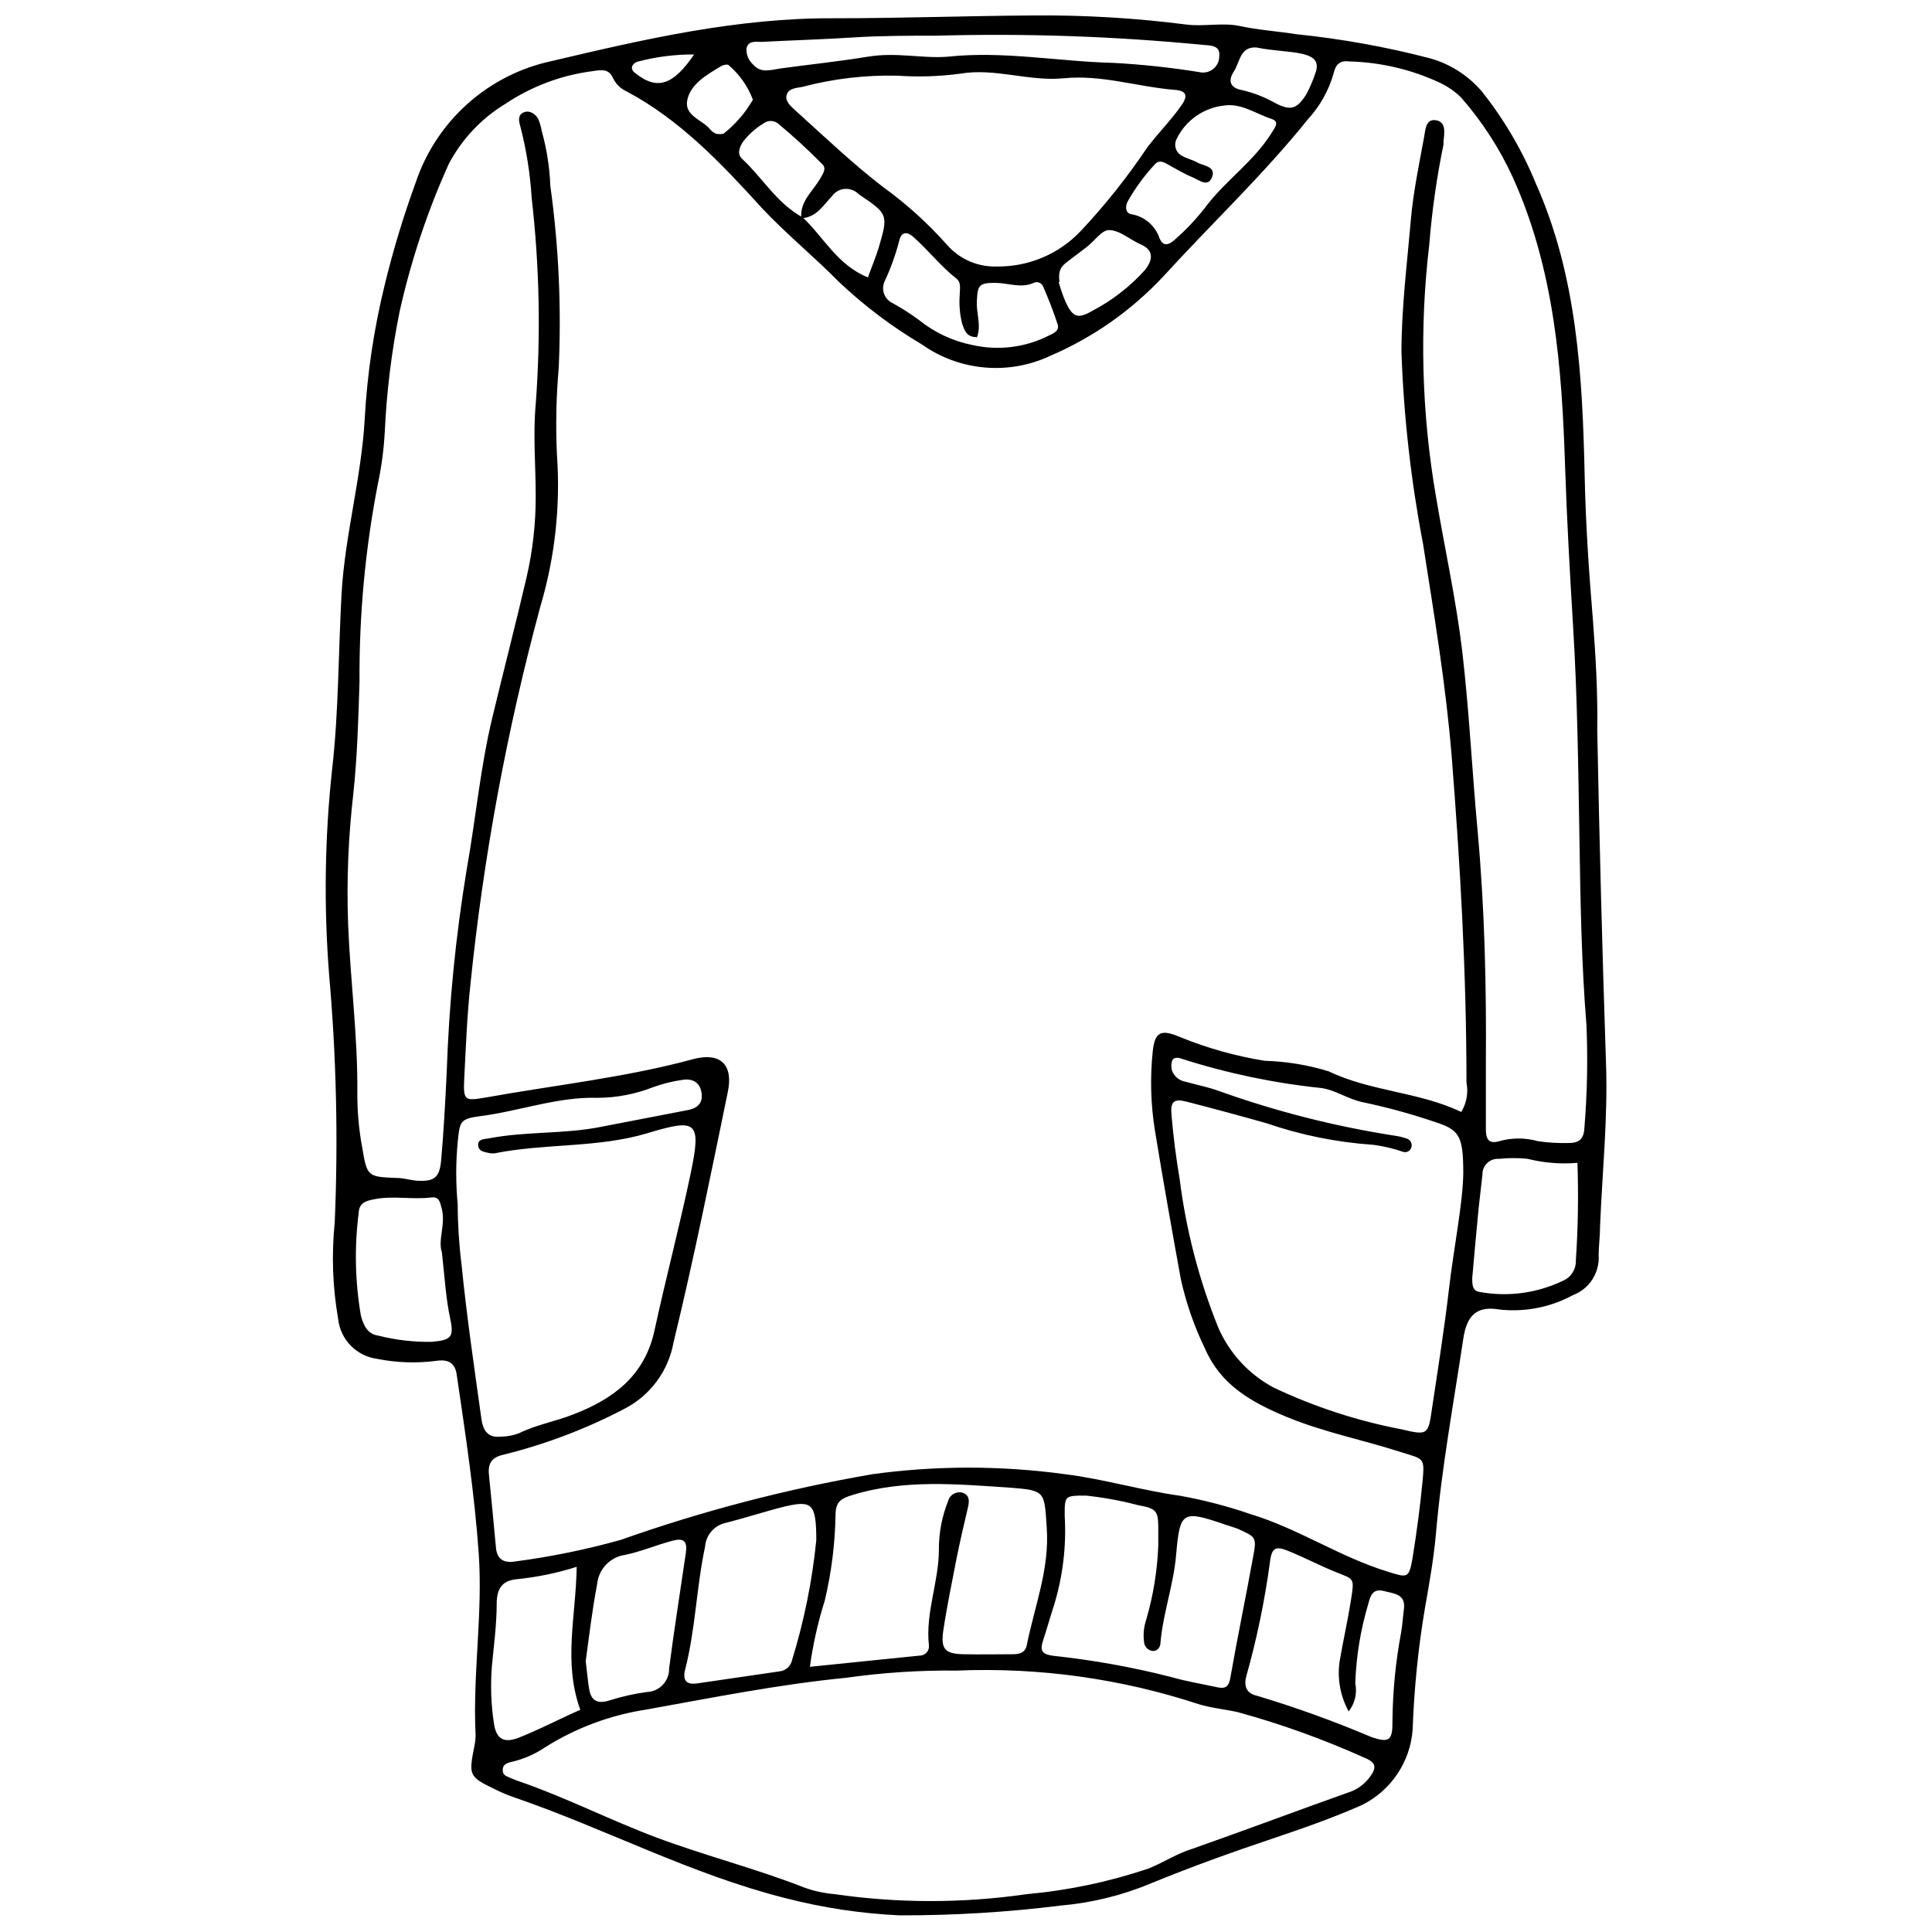 <?xml version="1.0" encoding="UTF-8"?>
<!-- Uploaded to: SVG Repo, www.svgrepo.com, Generator: SVG Repo Mixer Tools -->
<svg width="800px" height="800px" version="1.1" viewBox="144 144 512 512" xmlns="http://www.w3.org/2000/svg">
 <defs>
  <clipPath id="a">
   <path d="m230 148.09h340v503.81h-340z"/>
  </clipPath>
 </defs>
 <g clip-path="url(#a)">
  <path d="m567.29 337.57c0.566 29.504 1.344 59.039 2.332 88.613 0.477 14.258-1.008 28.566-1.59 42.824 0 2.543-0.371 5.301-0.371 7.633 0.301 4.652-2.473 8.953-6.836 10.598-5.898 3.191-12.625 4.519-19.293 3.816-6.094-1.059-8.797 1.379-9.75 7.738-2.543 17.066-5.723 34.078-7.207 51.305-0.582 6.68-1.75 13.305-2.914 19.875l-0.004-0.004c-1.809 10.695-2.906 21.492-3.285 32.332-0.605 8.625-5.754 16.273-13.516 20.086-7.789 3.445-15.898 6.254-23.902 8.957-10.602 3.551-21.199 7.367-31.801 11.711h0.004c-7.648 3.211-15.746 5.211-24.008 5.938-14.191 1.766-28.477 2.633-42.773 2.598-10.27-0.48-20.465-2.027-30.422-4.613-24.75-6.254-47.328-18.23-71.23-26.5v0.004c-1.812-0.609-3.582-1.332-5.297-2.176-7.156-3.445-7.262-3.711-5.723-11.5h-0.004c0.266-1.129 0.371-2.289 0.32-3.445-0.742-15.898 1.961-31.801 0.848-47.699-1.113-15.898-3.551-31.801-5.828-47.328-0.426-3.234-2.387-4.133-5.301-3.711-5.293 0.707-10.668 0.527-15.902-0.527-5.434-0.773-9.652-5.141-10.227-10.602-1.465-8.434-1.77-17.027-0.902-25.543 0.938-21.883 0.441-43.801-1.484-65.613-1.43-18.148-1.164-36.387 0.797-54.484 1.75-15.371 1.645-30.898 2.492-46.375 0.848-15.477 5.301-30.953 6.148-46.535l-0.004 0.004c0.664-11.957 2.441-23.828 5.301-35.457 2.231-9.191 4.973-18.25 8.215-27.137 5.484-16.34 19.184-28.57 36.039-32.172 24.645-5.828 49.344-11.5 74.941-11.34 17.488 0 34.98-0.637 52.469-0.742 13.57-0.133 27.137 0.664 40.598 2.387 4.824 0.637 9.859-0.582 14.414 0.426 4.559 1.008 10.016 1.379 15 2.172v-0.004c11.91 1.219 23.711 3.344 35.297 6.363 5.367 1.496 10.164 4.559 13.781 8.797 5.867 7.379 10.668 15.551 14.254 24.273 10.973 24.539 12.402 51.039 12.988 77.535 0.266 12.719 1.113 25.387 2.172 38.055 0.742 9.645 1.324 19.504 1.164 29.469zm-210.56-135.95c5.617 5.301 9.168 12.613 17.277 15.898 1.008-2.809 2.066-5.301 2.863-7.898 2.598-8.852 2.438-8.902-5.301-14.152v0.008c-0.953-1-2.305-1.516-3.68-1.414s-2.629 0.816-3.426 1.941c-2.277 2.387-4.133 5.672-8.109 5.828-0.426-4.398 2.914-6.996 4.875-10.281 0.797-1.43 2.066-3.019 0.477-4.238h0.004c-3.672-3.723-7.527-7.262-11.555-10.598-1.125-0.867-2.691-0.867-3.816 0-2.164 1.301-4.055 3.008-5.562 5.035-0.902 1.484-1.484 3.18 0 4.453 5.297 4.926 9.113 11.711 15.953 15.418zm174.52 237.07c1.422-2.352 1.914-5.148 1.379-7.844 0-28.883-1.645-57.664-3.922-86.441-1.535-18.922-4.664-37.523-7.578-56.23-3.207-16.754-5.121-33.73-5.727-50.773 0-11.82 1.484-23.48 2.492-35.191 0.637-7.312 2.172-14.574 3.496-21.836 0.371-1.855 0.371-4.981 3.18-4.504 2.809 0.477 2.172 3.551 1.961 5.777l0.004-0.004c0.027 0.23 0.027 0.461 0 0.691-1.801 8.746-3.055 17.598-3.766 26.5-2.633 22.262-2.027 44.793 1.805 66.883 2.277 13.621 5.301 27.137 6.941 40.914 1.855 15.898 2.598 31.801 4.082 47.699 1.855 20.512 2.332 40.969 2.172 61.48v17.332c0 2.387 0.477 4.188 3.551 3.285 3.344-0.953 6.887-0.953 10.23 0 2.734 0.398 5.504 0.559 8.266 0.477 2.914 0 3.977-1.324 4.082-4.188 0.734-8.988 0.91-18.016 0.531-27.027-1.324-16.324-1.59-32.699-1.855-49.078-0.316-18.922-0.531-37.895-1.695-56.762-0.848-14.043-1.645-28.09-2.121-42.398-0.848-26.129-2.809-51.992-13.832-76.426-3.527-7.691-8.152-14.836-13.727-21.199-1.633-1.586-3.512-2.891-5.566-3.871-7.523-3.527-15.699-5.457-24.008-5.668-2.758-0.371-3.711 1.008-4.238 3.285h-0.004c-1.273 4.438-3.559 8.52-6.676 11.926-11.871 14.785-25.652 27.773-38.371 41.711v-0.004c-8.398 9.008-18.578 16.176-29.891 21.043-5.441 2.578-11.473 3.664-17.469 3.141-6-0.52-11.75-2.629-16.664-6.109-7.93-4.691-15.305-10.254-21.996-16.59-6.625-6.731-13.992-12.719-20.406-19.559-10.602-11.66-21.625-23.371-35.934-30.953l0.004 0.004c-1.496-0.691-2.711-1.867-3.445-3.34-1.219-2.758-3.074-2.332-5.672-1.961-8.172 1.07-15.988 4.012-22.844 8.586-6.363 3.844-11.562 9.336-15.051 15.902-5.703 12.621-10.09 25.801-13.09 39.324-2.129 10.57-3.438 21.293-3.922 32.066-0.27 4.598-0.887 9.168-1.855 13.672-3.32 17.199-4.938 34.688-4.824 52.203-0.316 9.965-0.582 19.875-1.645 29.734h0.004c-1.336 11.465-1.797 23.02-1.379 34.555 0.582 14.945 2.598 29.84 2.438 44.891-0.008 4.852 0.434 9.695 1.324 14.469 1.273 7.633 1.484 7.578 9.328 7.898 1.59 0 3.18 0.531 4.824 0.688 4.769 0.371 6.309-0.637 6.731-5.301 0.688-7.789 1.113-15.633 1.484-23.48v0.004c0.598-17.992 2.367-35.93 5.301-53.691 2.387-13.41 3.606-26.977 6.785-40.227 2.969-12.348 6.148-24.645 9.062-37.098h-0.004c1.656-7.125 2.473-14.418 2.441-21.73 0-8.055-0.742-15.898 0-24.219 1.367-18.191 1.012-36.469-1.062-54.59-0.391-6.441-1.402-12.832-3.019-19.078-0.426-1.379-0.688-2.969 0.848-3.656 1.535-0.688 3.125 0.316 3.922 1.75v-0.004c0.43 1.078 0.75 2.195 0.953 3.34 1.297 4.668 2.043 9.469 2.227 14.309 2.223 16.012 2.969 32.191 2.227 48.336-0.664 7.594-0.82 15.227-0.477 22.844 0.984 13.617-0.504 27.301-4.398 40.383-8.855 32.75-15.043 66.16-18.5 99.906-0.902 8.27-1.219 16.59-1.645 24.855-0.316 6.254 0 6.309 5.828 5.301 18.336-3.285 37.098-5.301 54.961-10.176 7.156-1.855 10.602 1.59 9.012 8.902-4.559 22.102-9.012 44.254-14.363 66.25h0.004c-1.387 7.629-6.273 14.164-13.199 17.648-10 5.223-20.586 9.242-31.531 11.977-3.019 0.637-4.504 1.906-4.188 5.301 0.637 6.414 1.273 12.879 1.855 19.293 0.266 3.34 2.172 4.293 5.301 3.762h-0.004c9.363-1.238 18.625-3.133 27.719-5.672 21.742-7.699 44.102-13.531 66.832-17.438 16.883-2.305 34-2.305 50.879 0 10.336 1.273 20.297 4.293 30.582 5.723v0.004c6.352 1.141 12.605 2.773 18.707 4.875 12.613 3.816 23.637 11.344 36.25 15.211 5.301 1.645 5.723 1.961 6.68-3.762 1.059-6.625 1.961-13.25 2.598-19.926 0.637-6.68 0.371-6.043-5.617-7.949-10.07-3.234-20.562-5.301-30.316-9.328-9.75-4.027-17.598-8.641-21.73-18.18v-0.004c-2.824-5.824-4.957-11.961-6.359-18.285-2.387-13.145-4.769-26.5-6.891-39.539v0.004c-1.098-6.852-1.293-13.82-0.582-20.723 0.531-5.301 2.121-6.148 7.207-3.977 7.227 2.949 14.766 5.066 22.473 6.309 5.773 0.16 11.496 1.105 17.012 2.809 11.133 5.352 23.957 5.406 35.086 10.758zm-133.56 148.03c-9.836-0.109-19.672 0.527-29.414 1.906-17.914 1.75-35.562 5.301-53 8.426l0.004 0.004c-9.578 1.457-18.742 4.887-26.926 10.066-2.691 1.805-5.691 3.098-8.852 3.816-1.164 0.266-2.277 0.688-2.277 2.121 0 1.43 0.953 1.59 1.801 2.016 1.035 0.469 2.098 0.875 3.18 1.219 12.137 4.238 23.637 10.121 35.668 14.629 12.984 4.875 26.5 8.27 39.273 13.305v-0.004c2.598 0.93 5.305 1.52 8.055 1.75 16.875 2.438 34.008 2.438 50.879 0 10.988-0.988 21.824-3.266 32.277-6.785 4.082-1.645 7.684-4.082 11.82-5.301 13.672-4.824 27.242-9.91 40.914-14.785 2.211-0.656 4.168-1.969 5.617-3.766 2.277-2.863 2.121-4.238-1.324-5.617-10.723-4.812-21.793-8.797-33.125-11.922-3.551-0.848-7.207-1.113-10.602-2.172l0.004-0.004c-20.621-6.773-42.285-9.789-63.973-8.902zm134.09-131.7c0-9.699-0.848-11.555-7.312-13.621-6.32-2.156-12.762-3.926-19.293-5.301-3.977-0.797-7.207-3.234-11.023-3.762-12.602-1.309-25.035-3.922-37.102-7.793-0.902-0.316-2.016-0.426-2.438 0.582v0.004c-0.262 0.863-0.262 1.785 0 2.648 0.617 1.551 2.008 2.66 3.656 2.914 2.863 0.797 5.828 1.379 8.641 2.387 15.117 5.422 30.715 9.398 46.586 11.871 1.137 0.152 2.254 0.418 3.34 0.797 0.93 0.305 1.461 1.277 1.219 2.223-0.211 0.934-1.133 1.523-2.066 1.328-2.598-0.906-5.277-1.543-8.004-1.91-9.664-0.645-19.199-2.57-28.355-5.723-7.102-2.016-14.203-3.922-21.199-5.723-3.34-0.848-4.293 0-3.977 3.445 0.477 5.723 1.219 11.449 2.172 17.117h0.004c1.695 13.496 5.133 26.715 10.227 39.324 2.961 6.805 8.133 12.41 14.684 15.898 10.805 5.121 22.223 8.844 33.973 11.078 6.836 1.645 6.996 1.379 7.949-5.301 1.59-10.602 3.285-21.199 4.559-32.117 1.27-10.918 3.602-22.098 3.762-30.367zm-266.48 8.16c0.012 5.316 0.348 10.625 1.008 15.902 1.379 13.781 3.391 27.453 5.301 41.129 0.531 3.496 2.172 4.875 5.301 4.504h-0.004c1.598-0.023 3.176-0.328 4.664-0.902 4.609-2.277 9.699-3.125 14.363-4.981 10.602-4.082 18.922-10.23 21.52-22.258 3.019-13.938 6.68-27.719 9.594-41.656s1.535-14.523-11.5-10.602c-13.039 3.922-27.031 2.648-40.332 5.301l-0.004-0.004c-0.453 0.078-0.922 0.078-1.375 0-1.273-0.316-3.019-0.371-3.125-2.121-0.105-1.75 1.801-1.59 3.074-1.855 9.75-1.855 19.77-1.059 29.52-3.019l23.055-4.453c2.703-0.531 4.082-2.066 3.496-4.875-0.582-2.809-2.758-3.551-5.301-3.074-2.512 0.383-4.977 1.004-7.367 1.855-4.723 1.875-9.758 2.844-14.84 2.863-10.602-0.316-20.723 3.551-31.215 4.875-5.301 0.688-5.301 1.535-5.828 6.836h-0.004c-0.523 5.5-0.523 11.039 0 16.535zm116.6-299.12c-8.523-0.211-17.035 0.785-25.281 2.969-1.59 0.316-3.551 0.316-4.133 2.066s1.273 3.234 2.598 4.453c7.527 6.785 14.84 13.781 22.895 19.98 6.176 4.457 11.844 9.574 16.906 15.262 3.336 3.875 8.25 6.019 13.355 5.832 8.371 0.098 16.402-3.301 22.156-9.383 6.461-6.871 12.344-14.266 17.594-22.102 2.914-3.867 6.359-7.262 9.117-11.234 1.801-2.543 1.273-3.867-1.75-4.082-9.859-0.797-19.398-4.082-29.469-3.074-9.168 0.902-18.23-2.809-27.453-1.219-5.481 0.734-11.02 0.91-16.535 0.531zm-23.266 421.66 29.098-2.969c0.703 0.008 1.379-0.293 1.844-0.82 0.469-0.531 0.684-1.234 0.594-1.934-0.953-8.641 2.648-16.801 2.648-25.387-0.012-4.391 0.816-8.746 2.438-12.828 0.441-1.641 2.113-2.629 3.766-2.223 1.961 0.637 1.906 2.227 1.484 3.977-1.094 4.523-2.102 9.027-3.019 13.516-1.219 6.309-2.543 12.668-3.496 19.027-0.742 4.981 0.477 6.199 5.301 6.309 4.824 0.105 8.746 0 13.09 0 1.906 0 3.285-0.426 3.711-2.332 2.066-10.336 6.094-20.297 5.301-31.215-0.637-9.645-0.316-9.859-9.75-10.602-13.938-0.902-27.984-2.277-41.762 1.961-3.125 0.953-4.453 1.855-4.453 5.301l-0.008-0.008c-0.125 7.66-1.082 15.285-2.863 22.738-1.805 5.707-3.113 11.559-3.922 17.488zm92.324-32.328v-3.391c0-5.301 0-6.199-5.301-7.102v-0.004c-4.539-1.191-9.164-2.043-13.832-2.543-5.672 0-5.672 0-5.672 5.301 0.484 8.055-0.484 16.137-2.859 23.848-1.008 3.074-1.855 6.199-2.863 9.223-1.008 3.019 0 3.711 2.703 4.082 10.527 1.129 20.957 3.004 31.215 5.617 3.977 1.164 8.055 1.801 12.137 2.703 2.227 0.477 3.18 0 3.606-2.703 1.855-10.602 4.082-21.199 5.988-31.801 1.008-5.301 0.797-5.301-4.293-7.578l-3.231-1.059c-11.234-3.816-11.871-3.551-12.879 8.16-0.688 7.898-3.445 15.316-4.133 23.109 0 1.273-0.797 2.332-2.066 2.277h-0.004c-1.195-0.137-2.141-1.082-2.277-2.277-0.285-2.051-0.086-4.137 0.582-6.094 1.875-6.434 2.945-13.074 3.18-19.77zm50.457 44.148c-2.238-4.07-3.078-8.766-2.387-13.355 0.902-5.301 2.121-10.602 3.019-16.324 0.902-5.723 0.797-5.301-3.816-7.156-4.609-1.855-7.949-3.656-11.871-5.301s-5.301-1.906-5.828 2.703c-1.367 10.113-3.441 20.121-6.203 29.945-0.797 2.703 0 4.719 2.648 5.301h0.004c10.336 3.094 20.488 6.758 30.422 10.969 4.769 1.645 5.672 0.953 5.617-4.293 0.07-7.824 0.832-15.629 2.277-23.316 0.371-2.016 0.477-4.133 0.742-6.148 0.582-4.082-2.387-4.188-5.301-4.93-2.914-0.742-3.551 1.219-4.082 3.234h0.004c-2.074 6.887-3.25 14.012-3.5 21.199 0.547 2.625-0.094 5.359-1.746 7.473zm-141.09-45.367c0-9.699-1.113-10.602-8.27-8.957-5.301 1.324-10.602 3.074-15.898 4.398-2.938 0.707-5.082 3.238-5.301 6.254-2.277 10.602-2.543 21.941-5.301 32.648-0.688 2.758 0.316 4.027 3.18 3.606l21.781-3.18 0.004-0.004c1.672-0.152 3.051-1.375 3.391-3.019 3.184-10.344 5.332-20.98 6.414-31.746zm201.71-100.01c-4.426 0.379-8.887 0.023-13.195-1.059-2.519-0.266-5.062-0.266-7.578 0-1.156-0.09-2.297 0.312-3.137 1.113-0.836 0.797-1.297 1.914-1.266 3.074-0.316 2.969-0.688 5.938-1.008 8.902-0.582 6.148-1.164 12.348-1.695 18.496 0 1.695 0 3.496 2.066 3.711h0.004c7.481 1.348 15.199 0.289 22.047-3.019 2.094-0.914 3.418-3.016 3.34-5.301 0.582-8.625 0.723-17.277 0.422-25.918zm-300.93 23.691c-1.113-3.125 1.008-7.312 0-11.395-0.477-1.59-0.531-3.391-2.758-3.125-5.035 0.637-10.121-0.531-15.156 0.477-2.227 0.426-4.027 0.953-4.133 3.606v-0.004c-1.164 9.059-0.965 18.242 0.582 27.242 0.688 2.598 1.75 4.875 4.609 5.301h0.004c4.656 1.18 9.453 1.73 14.254 1.641 5.035-0.477 5.828-1.219 4.824-6.043-1.164-5.297-1.484-11.074-2.227-17.699zm35.723 83.367c-5.172 1.648-10.5 2.746-15.898 3.285-3.977 0.371-5.301 2.648-5.301 6.519 0 5.301-0.742 11.023-1.273 16.484-0.406 5.055-0.23 10.141 0.531 15.156 0.582 4.082 2.492 5.301 6.254 3.977 5.828-2.277 11.5-5.301 16.641-7.527-4.559-12.613-1.164-24.695-0.953-37.895zm2.387 25.016c0.371 2.863 0.531 4.93 0.848 6.996 0.426 2.969 1.695 4.504 5.301 3.445h-0.004c3.269-1.047 6.621-1.809 10.02-2.277 3.344-0.09 5.992-2.856 5.934-6.203 1.324-10.281 2.969-20.512 4.453-30.738 0.426-3.019-0.582-3.922-3.445-3.18-4.238 1.113-8.32 2.863-12.562 3.762-4.016 0.527-7.137 3.758-7.523 7.793-1.324 7.047-2.172 14.098-3.019 20.402zm92.852-430.78c-7.367 0-14.734 0-22.102 0.477-7.367 0.477-15.898 0.742-24.168 1.164-1.484 0-3.496-0.426-3.977 1.75l0.004 0.004c-0.094 1.633 0.57 3.215 1.801 4.293 2.066 2.332 4.609 1.379 7.102 1.008 7.738-1.059 15.527-1.855 23.215-3.125 7.684-1.273 14.309 0.531 21.199 0 14.734-1.59 29.309 1.273 44.043 1.645v-0.004c7.582 0.418 15.133 1.23 22.629 2.438 1.266 0.305 2.598 0.02 3.629-0.773 1.031-0.793 1.645-2.008 1.672-3.309 0.371-3.019-2.172-2.969-4.238-3.125v-0.004c-23.527-2.285-47.176-3.102-70.809-2.438zm10.602 79.871c-2.543 0-3.125-1.906-3.711-3.606-0.59-2.406-0.805-4.891-0.637-7.367 0-1.59 0.531-3.496-0.902-4.559-4.188-3.285-7.418-7.527-11.395-11.023-1.535-1.379-3.074-1.43-3.656 0.797-0.965 3.769-2.277 7.441-3.922 10.973-0.5 1.059-0.551 2.273-0.141 3.371s1.242 1.984 2.316 2.457c2.41 1.328 4.727 2.816 6.941 4.453 4.129 3.324 9.004 5.598 14.203 6.625 6.801 1.527 13.918 0.648 20.141-2.492 1.219-0.582 2.914-1.273 2.387-2.969-1.113-3.496-2.492-6.891-3.922-10.23l-0.004 0.004c-0.469-0.875-1.543-1.227-2.438-0.797-3.34 1.535-6.785 0-10.176 0-4.293 0-4.664 0.582-4.875 4.769-0.211 3.285 1.273 6.465 0 9.699zm65.879-61.375c-5.531 0.551-10.375 3.945-12.773 8.957-0.746 1.52-0.219 3.352 1.219 4.242 1.379 0.848 3.019 1.164 4.398 1.961 1.379 0.797 4.93 0.953 3.816 3.816-1.113 2.863-3.445 0.742-5.301 0-1.855-0.742-4.453-2.277-6.68-3.496-1.113-0.637-2.121-0.953-3.074 0l0.004-0.004c-2.828 3.019-5.285 6.363-7.316 9.965-0.688 1.273-0.637 3.18 1.059 3.391h0.004c3.477 0.617 6.332 3.106 7.418 6.469 0.902 1.906 2.121 1.855 3.762 0.477 3.305-2.852 6.289-6.051 8.906-9.539 5.301-6.731 12.402-11.605 16.961-18.922 0.902-1.484 2.277-3.019 0-3.762-4.082-1.328-8.004-4.188-12.402-3.555zm-43.988 46.797-0.004 0.004c0.508 1.805 1.125 3.574 1.855 5.301 1.855 3.977 3.18 4.559 6.941 2.387l0.004-0.004c5.316-2.758 10.094-6.457 14.098-10.918 2.277-2.863 2.121-5.301-1.008-6.68-3.125-1.379-5.617-3.816-8.531-3.867-1.961 0-3.867 2.914-5.883 4.453-2.016 1.535-3.656 2.758-5.301 4.027-1.645 1.273-2.332 2.332-1.961 5.301zm52.465-62.164c-4.453-0.316-4.398 3.867-6.043 6.359-1.645 2.492-0.953 4.348 2.121 4.93 2.926 0.664 5.746 1.734 8.375 3.18 4.453 2.438 6.148 2.016 8.746-2.121 0.898-1.703 1.664-3.473 2.277-5.301 1.219-3.074 0-4.504-3.125-5.301-3.129-0.793-8.215-0.848-12.352-1.746zm-133.5 13.832c-1.355-3.606-3.617-6.801-6.57-9.273-0.668-0.07-1.336 0.078-1.91 0.422-3.711 2.227-8.004 4.664-8.902 8.902-0.902 4.238 4.027 5.301 5.988 7.738 0.418 0.535 0.965 0.953 1.59 1.223 0.664 0.152 1.352 0.152 2.016 0 3.152-2.477 5.797-5.535 7.789-9.012zm-15.582-11.977c-4.988-0.039-9.961 0.586-14.785 1.855-0.68 0.125-1.266 0.555-1.59 1.164-0.371 0.953 0.316 1.59 1.113 2.172 5.512 4.242 9.699 2.969 15.262-5.191z"/>
 </g>
</svg>